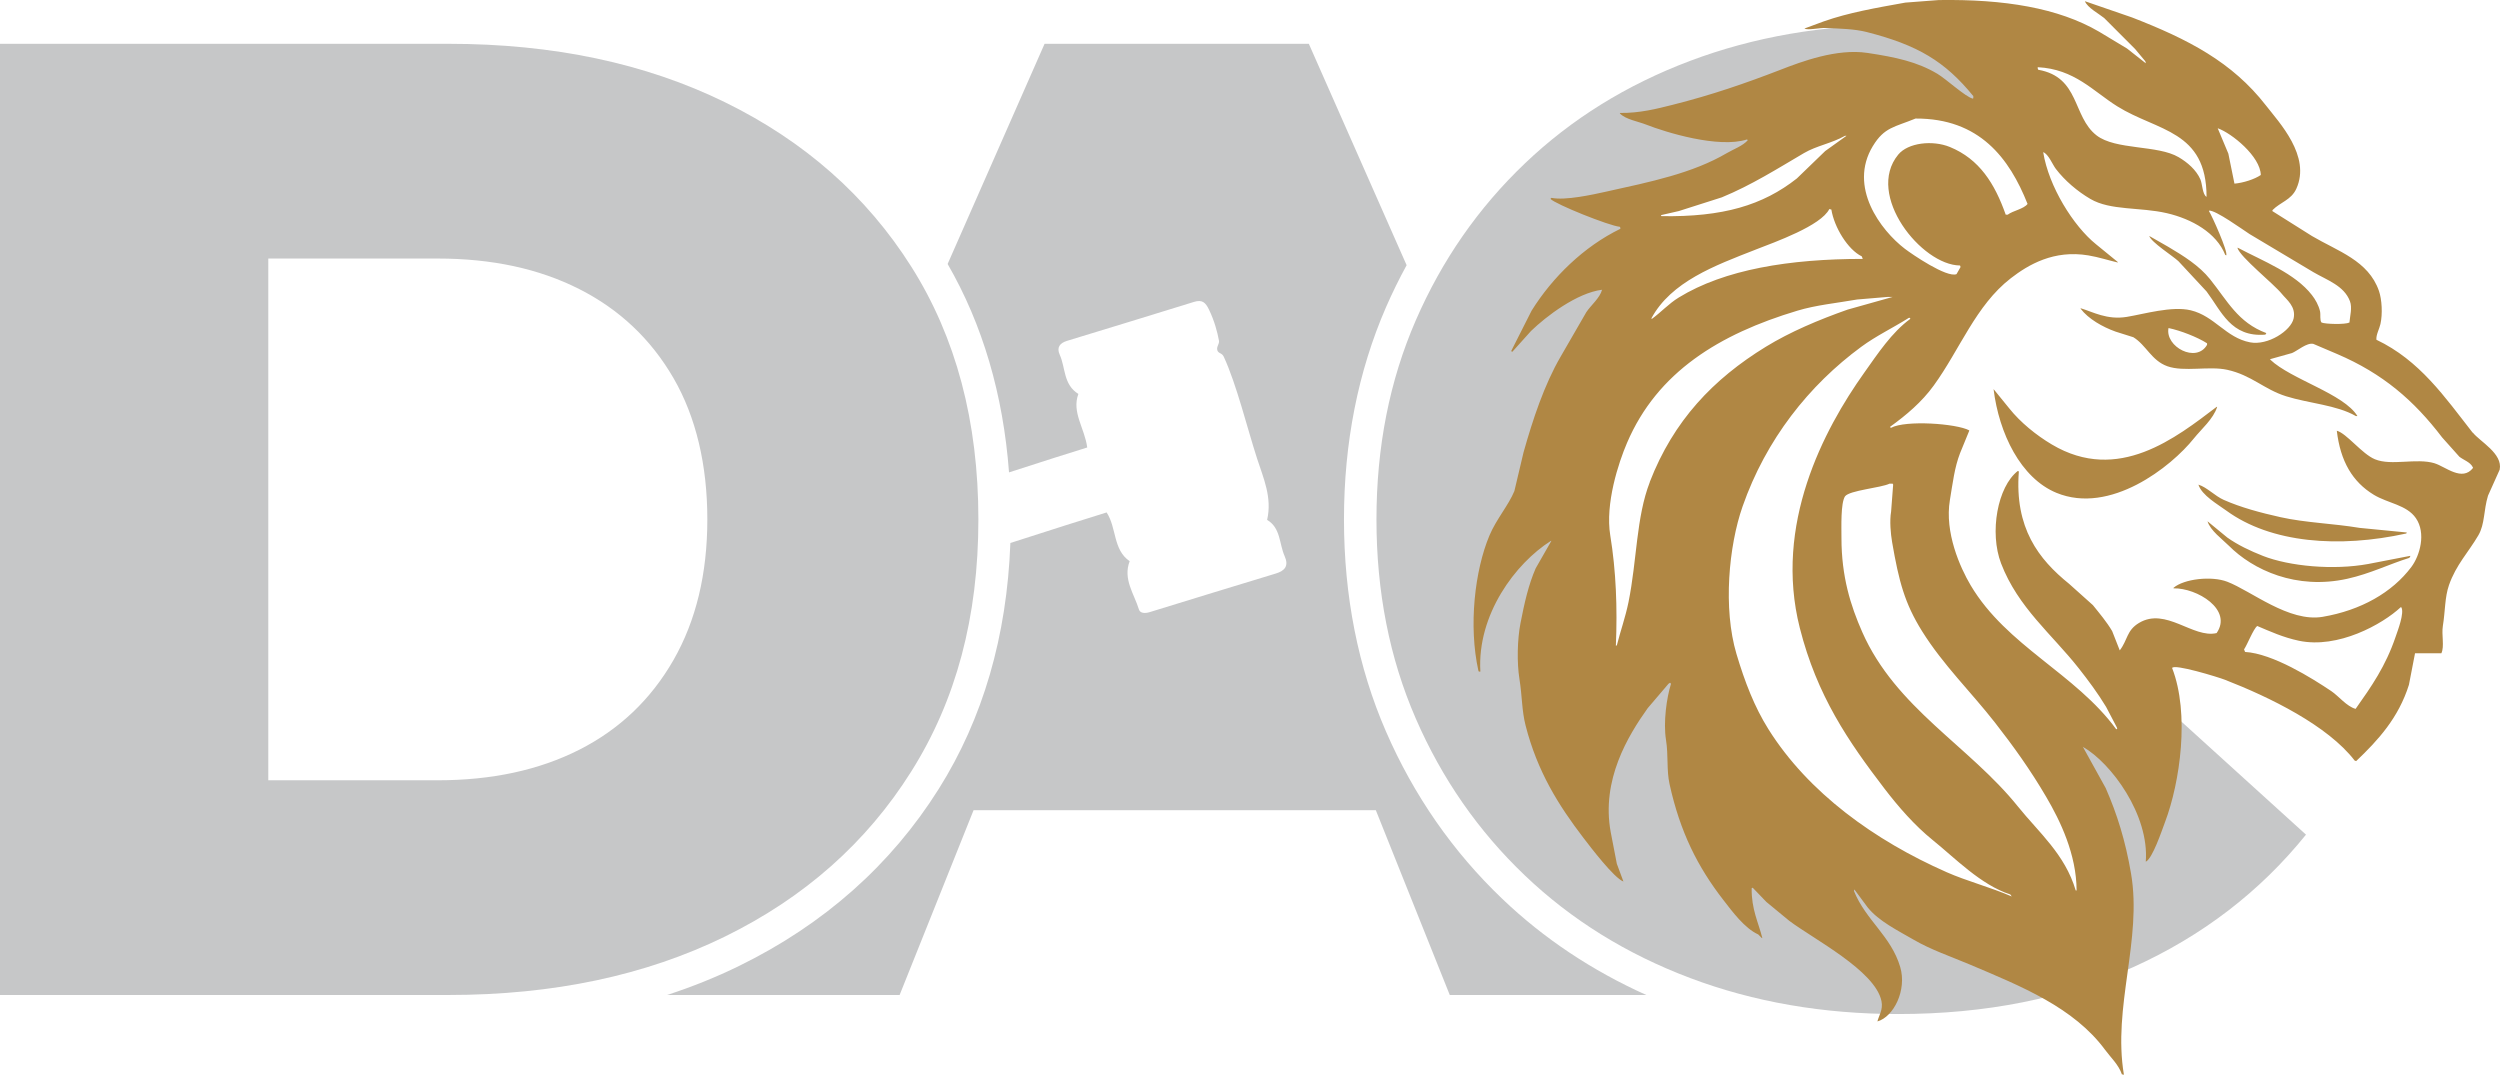 <svg xmlns="http://www.w3.org/2000/svg" id="Vrstva_1" data-name="Vrstva 1" viewBox="0 0 500.01 214.96"><defs><style>      .cls-1 {        fill: #c6c7c8;      }      .cls-1, .cls-2 {        stroke-width: 0px;      }      .cls-2 {        fill: #b08744;        fill-rule: evenodd;      }    </style></defs><path class="cls-1" d="M0,199V8.76h89.71c20.96,0,39.38,3.9,55.29,11.69,15.9,7.79,28.32,18.75,37.26,32.88,8.94,14.13,13.42,30.98,13.42,50.55s-4.47,36.19-13.42,50.41c-8.94,14.23-21.37,25.23-37.26,33.02-15.9,7.79-34.33,11.69-55.29,11.69H0ZM53.66,156.06h33.88c10.84,0,20.28-2.04,28.32-6.11,8.04-4.08,14.32-10.06,18.84-17.94,4.51-7.88,6.77-17.26,6.77-28.13s-2.26-20.47-6.77-28.26c-4.52-7.79-10.8-13.73-18.84-17.8-8.04-4.08-17.48-6.11-28.32-6.11h-33.88v104.36h0Z"></path><path class="cls-1" d="M431.88,140.32l-2.66,7.89-13.5-1.35c-.11.08-.21.17-.32.25l4.1,19.2-5.55,26.44-47.18-22.27-13.9-20.08c-3.16-1.97-6.04-4.29-8.6-6.96-4.61-4.8-8.22-10.55-10.84-17.26-.27-.69-.52-1.4-.76-2.1l-12.68,13.34-3.75-25.95,5.58-36.96,5.17-32.07,60.59-24.02,12.5,5.95-2.72-9.83,13.82-5.48s23.49,8.72,15.48,5.15c-13.82-6.16-29.5-9.24-47.02-9.24-15,0-28.86,2.4-41.6,7.2-12.74,4.8-23.76,11.64-33.06,20.52-9.31,8.88-16.58,19.34-21.82,31.39-5.24,12.05-7.86,25.32-7.86,39.81s2.62,27.77,7.86,39.81c5.24,12.05,12.51,22.51,21.82,31.39,9.3,8.88,20.33,15.72,33.06,20.52,12.74,4.8,26.6,7.2,41.6,7.2,17.52,0,33.2-3.13,47.02-9.38,13.82-6.25,25.34-15.08,34.55-26.5l-12.4-11.25-16.94-15.37h0Z"></path><path class="cls-2" d="M494.56,86.56c-5.62-7.19-10.6-14.48-19.27-18.61-.09-.99.58-2.12.81-3.15.45-2.02.29-4.91-.3-6.61-2.11-6.09-8.24-7.94-13.39-10.98-2.64-1.66-5.27-3.32-7.91-4.98v-.2c1.6-1.62,3.73-2.01,4.77-4.27,2.98-6.53-3.42-13.25-6.08-16.68-6.75-8.69-15.57-13.24-26.77-17.59-3.14-1.08-6.29-2.17-9.43-3.25.49,1.29,2.81,2.51,3.85,3.36,2.06,2.07,4.12,4.14,6.19,6.2.68.81,1.35,1.63,2.03,2.44.03.1.07.2.1.31v.1c-1.25-.98-2.5-1.97-3.75-2.95-1.86-1.12-3.72-2.24-5.58-3.36C411.64,1.56,400.81-.18,387.77.01c-2.23.17-4.46.34-6.69.51-5.91,1.06-11.34,2-16.33,3.76-1.28.47-2.57.95-3.85,1.42.65.41,2.98-.16,4.26-.1,2.84.12,5.74.18,8.21.81,10.15,2.6,15.59,5.81,21.3,12.81v.41s-.07.07-.1.1c-1.5-.37-5.37-3.96-7.1-4.98-4.02-2.39-8.28-3.31-13.99-4.17-6.13-.92-13.22,1.76-17.34,3.36-7.04,2.72-13.78,5.05-21.6,7.02-3.21.81-6.62,1.68-10.55,1.63v.1c1.11,1.19,3.66,1.6,5.27,2.24,3.82,1.5,14.46,4.81,20.18,2.95l.1.2c-1.07,1.15-2.76,1.72-4.16,2.54-6.86,4.03-15.22,5.74-24.24,7.73-2.58.57-8.05,1.79-10.85,1.22-.07.07-.14.14-.2.2.99,1.08,11.76,5.4,13.89,5.59l.1.2v.2c-7.31,3.56-13.56,9.66-17.75,16.37-1.35,2.68-2.7,5.36-4.06,8.03v.1c.07.03.14.07.2.1l3.75-4.17c3.03-2.93,9.18-7.62,14.2-8.24-.42,1.63-2.25,3.13-3.14,4.47-1.72,2.98-3.45,5.97-5.17,8.95-3.22,5.54-5.54,12.49-7.4,19.12-.61,2.58-1.22,5.15-1.83,7.73-1.17,2.84-3.62,5.64-4.97,8.85-2.95,6.99-4.22,18.08-2.23,27.05l.1.2h.3c-.67-11.39,7-21.65,14.1-26.14h.1c-1.05,1.83-2.1,3.66-3.14,5.49-1.44,3.3-2.26,6.97-3.04,10.98-.62,3.18-.74,7.84-.2,11.19.54,3.35.46,6.29,1.22,9.25,2.35,9.23,6.6,15.98,11.56,22.47,1.41,1.84,6.11,8.03,8.01,8.75-.44-1.19-.88-2.37-1.32-3.56-.41-2.1-.81-4.2-1.22-6.31-1.93-10.46,3.47-19.3,7.4-24.81,1.39-1.63,2.77-3.25,4.16-4.88.1-.07.2-.14.3-.2.07.07.14.14.2.2-.89,2.81-1.56,7.74-1.01,11.19.51,3.18.09,6.01.71,8.85,2.12,9.68,5.68,16.65,10.75,23.19,1.8,2.32,4.24,5.66,7,6.92.24.24.47.47.71.71h.1c-.77-3.09-2.2-5.76-2.13-9.97.07-.03.14-.07.2-.1.91.95,1.83,1.9,2.74,2.85,1.52,1.25,3.04,2.51,4.56,3.76,4.78,3.62,17.21,9.97,18.46,16.07.36,1.75-.54,2.91-.81,4.07,3.27-.93,5.92-6.28,4.56-10.88-1.83-6.2-6.86-9.33-9.23-15.15v-.31h.1c.88,1.19,1.76,2.37,2.64,3.56,2.2,2.73,6.02,4.6,9.13,6.41,3.5,2.04,7.42,3.36,11.26,4.98,10.35,4.38,20.82,8.59,27.08,17.08,1.11,1.51,2.69,2.95,3.35,4.88.14.03.27.07.41.1-2.29-13.63,3.69-27,1.42-40.27-1.11-6.51-2.79-11.89-5.07-17.08-1.52-2.75-3.04-5.49-4.56-8.24,5.65,3.21,13.32,13.6,12.58,22.98,1.36-.67,3.18-6.15,3.85-7.93,3.01-7.95,4.97-21.7,1.42-30.81.3-.92,9.21,1.82,10.55,2.34,9.03,3.51,20.59,9.18,25.96,16.17.1.03.2.07.3.1,4.44-4.22,8.47-8.66,10.55-15.25.41-2.1.81-4.2,1.22-6.31h5.27c.65-1.4,0-3.66.3-5.49.48-2.95.37-5.7,1.22-8.14,1.42-4.08,3.91-6.59,5.88-9.97,1.32-2.26,1.03-4.99,1.93-7.93.78-1.73,1.56-3.46,2.33-5.19.68-3.22-4-5.66-5.37-7.42v.04ZM452.17,35c-1.24.85-3.48,1.57-5.27,1.73-.41-2-.81-4-1.22-6-.71-1.69-1.42-3.39-2.13-5.08,2.82.99,8.54,5.65,8.62,9.36h0ZM407.55,13.44c7.38.37,11.11,4.83,15.92,7.83,8.02,5.01,17.85,4.76,17.85,18.1-.82-.44-.84-2.58-1.22-3.46-.83-1.93-2.62-3.45-4.36-4.47-4.19-2.48-12.61-1.4-16.43-4.37-4.84-3.77-3.3-11.65-11.66-13.12-.12-.3-.1-.21-.1-.51h0ZM374.59,29.2c2.28-3.77,4.34-3.77,8.52-5.49,12.8-.06,18.78,7.94,22.41,17.08-.78,1.02-2.93,1.35-3.96,2.14h-.41c-2.19-6.21-5.26-11.11-11.16-13.53-3.48-1.42-8.38-.86-10.34,1.53-6.62,8.05,4.67,22.12,12.37,22.17l.1.31c-.27.47-.54.95-.81,1.42-1.95.78-8.93-4-10.34-5.08-4.81-3.69-11.36-12.34-6.39-20.54h.01ZM335.75,42.22c2.87-.92,5.75-1.83,8.62-2.75,5.94-2.45,11.15-5.75,16.43-8.85,2.52-1.48,5.55-1.95,8.21-3.46h.3c-1.42,1.02-2.84,2.03-4.26,3.05-1.89,1.83-3.79,3.66-5.68,5.49-6.81,5.36-14.77,7.73-27.08,7.53-.03-.07-.07-.14-.1-.2,1.18-.27,2.37-.54,3.55-.81h.01ZM351.06,49.95c4.04-1.57,13.14-4.8,14.81-8.14.14.03.27.07.41.1.57,3.54,3.29,8.02,6.08,9.36l.2.51c-14.63,0-27.64,2.1-36.81,7.73-2.01,1.23-3.53,2.94-5.37,4.27-.03-.03-.07-.07-.1-.1,3.94-7.33,12.67-10.56,20.79-13.73h-.01ZM329.97,96.42c-2.73,7.04-2.56,15.58-4.26,24-.62,3.05-1.64,5.86-2.33,8.64-.07.03-.14.07-.2.1.32-7.54.04-14.98-1.12-22.07-1.04-6.37,1.65-14.55,3.35-18.51,6.07-14.2,18.48-21.76,34.07-26.44,3.74-1.13,7.84-1.52,11.97-2.24,2.03-.17,4.06-.34,6.08-.51h1.01c-3.01.85-6.02,1.7-9.03,2.54-5.76,2.03-11.44,4.43-16.33,7.42-10.54,6.47-18.45,14.76-23.22,27.05v.02ZM389.29,174.42c-14.33-6.32-27.61-15.85-35.6-28.58-2.79-4.45-4.72-9.44-6.39-15.05-2.7-9.07-1.55-21.58,1.22-29.49,4.69-13.42,13.29-24.25,23.73-31.93,3-2.21,6.3-3.76,9.53-5.8h.2c.03.07.07.14.1.2-3.72,2.69-6.56,7.03-9.23,10.78-8.13,11.42-18.12,30.39-12.88,51.05,3.43,13.54,9.69,22.67,16.94,32.14,2.82,3.68,6.04,7.37,9.63,10.27,4.44,3.57,9.63,8.99,15.52,10.88.1.14.2.27.3.41-4.33-1.88-8.88-3.03-13.08-4.88h.01ZM415.15,178.08c-2.16-7.25-7.38-11.58-11.56-16.78-9.76-12.15-24.41-19.66-31.13-34.88-2.33-5.28-4.16-11.09-4.16-18.81,0-2.26-.17-6.96.71-8.34.92-1.21,7.17-1.69,8.92-2.54h.61c.03.07.07.14.1.2-.14,1.8-.27,3.59-.41,5.39-.32,1.87-.09,4.38.2,6.1,1.36,7.91,2.54,12.28,5.98,17.8,4.24,6.79,9.79,12.15,14.6,18.31,3.71,4.75,7.09,9.47,10.24,14.85,2.82,4.8,6.06,11.51,6.08,18.71h-.2.02ZM479.14,127.34c-2.02,5.94-4.81,9.9-8.01,14.44-1.8-.5-3.37-2.55-4.87-3.56-3.83-2.57-11.68-7.5-17.24-7.83-.07-.17-.14-.34-.2-.51.65-.94,1.88-4.14,2.64-4.68,2.62,1.11,5.17,2.28,8.32,2.95,7.82,1.66,16.72-3.29,20.38-6.71h.1c.7,1.09-.74,4.78-1.12,5.9h0ZM486.95,92.66c-3.69-1.11-8.65.57-11.97-.81-2.58-1.07-5.67-5.2-7.61-5.7.72,6.13,3.15,10.23,7.4,12.81,2.82,1.71,6.58,2,8.42,4.68,2.07,3.01.8,7.48-.91,9.76-3.84,5.12-10.11,8.67-17.75,9.97-6.73,1.14-14.28-5.19-19.07-7.02-3.15-1.21-8.68-.57-10.75,1.22v.1c4.72-.09,11.88,4.26,8.62,8.95-4.71,1.11-10.16-5.25-15.52-2.03-2.51,1.51-2.23,3.38-3.85,5.49-.51-1.29-1.01-2.58-1.52-3.86-1.11-1.88-2.52-3.53-3.85-5.19-1.59-1.42-3.18-2.85-4.77-4.27-6.08-4.91-10.92-11.14-10.04-22.47-.07-.03-.14-.07-.2-.1-4.06,3.14-5.73,12.29-3.35,18.51,3.39,8.82,10.17,14.15,15.52,20.95,1.94,2.46,3.82,4.99,5.48,7.73.71,1.36,1.42,2.71,2.13,4.07.03.1.07.2.1.31-.07.03-.14.07-.2.1-8.18-11.18-21.88-16.62-29.11-28.78-2.13-3.59-5.25-10.59-4.16-17.08.57-3.42.93-6.53,2.03-9.36.61-1.49,1.22-2.98,1.83-4.47v-.1c-2.55-1.36-12.72-2.08-15.62-.51h-.1c-.03-.07-.07-.14-.1-.2,3.27-2.35,6.36-4.98,8.72-8.24,5.24-7.22,8.4-16.02,15.41-21.46,3.52-2.72,8.6-5.73,15.52-4.58,2.1.35,4.08,1.01,5.88,1.42v-.1c-1.45-1.19-2.91-2.37-4.36-3.56-4.5-3.63-9.44-11.51-10.55-18.41,1.07.4,1.86,2.48,2.54,3.36,1.79,2.34,4.3,4.48,6.9,6,4.03,2.36,9.87,1.59,15.31,2.85,4.99,1.16,9.91,3.93,11.66,8.34.07.03.14.07.2.1.42-.64-2.85-7.93-3.45-8.85v-.1c1.25-.19,6.79,3.83,8.11,4.68,4.26,2.54,8.52,5.09,12.78,7.63,2.73,1.6,6.12,2.68,7.3,5.8.5,1.32,0,2.96-.1,4.27-.89.43-4.81.32-5.58,0-.39-.46-.15-1.55-.3-2.24-.28-1.23-.94-2.38-1.62-3.25-3.36-4.35-9.79-6.8-14.81-9.46h-.1c.55,1.88,7.26,7.18,8.92,9.25.9,1.12,2.84,2.49,2.33,4.88-.52,2.45-5.16,5.47-8.72,4.78-4.85-.94-7.08-5.26-11.87-6.41-3.76-.9-9.35.76-12.78,1.32-3.97.65-6.8-1.01-9.23-1.73v.1c1.54,2.03,4.39,3.65,7,4.58,1.18.37,2.37.75,3.55,1.12,2.57,1.59,3.61,4.66,6.79,5.8,3.34,1.19,8.33-.09,11.97.71,4.89,1.08,7.33,3.89,11.76,5.29,4.59,1.44,10.11,1.74,13.99,3.97h.3c-2.71-4.47-13.23-7.31-17.44-11.29v-.1c1.45-.41,2.91-.81,4.36-1.22,1.01-.4,2.98-2.14,4.26-1.83,1.59.68,3.18,1.36,4.77,2.03,9.15,3.92,15.36,9.29,20.99,16.68,1.15,1.29,2.3,2.58,3.45,3.86.82.65,2.16,1.07,2.64,2.03.03.07.07.14.1.2-2.2,2.82-5.5-.25-7.71-.92h.03ZM441.42,68.66v.31c-2.13,3.73-8.43.4-7.71-3.36,2.38.49,5.77,1.81,7.71,3.05ZM435.74,52.29c1.86,2,3.72,4,5.58,6,2.98,3.96,4.86,9.2,11.76,8.64.07-.1.14-.2.2-.31-5.7-2.11-7.82-6.5-11.26-10.78-2.19-2.73-5.32-4.67-8.42-6.51-1.25-.71-2.5-1.42-3.75-2.14.47,1.32,4.68,3.96,5.88,5.08v.02ZM443.34,81.37c-8.1,6.14-19.68,15.42-32.96,7.53-3.12-1.85-6.31-4.44-8.52-7.22-1.05-1.29-2.1-2.58-3.14-3.86,1.09,8.88,5.43,17.8,12.58,20.75,10.74,4.43,22.94-5.19,27.48-10.88,1.47-1.84,3.91-3.9,4.66-6.31h-.1ZM452.57,111.17c-2.48-.97-5.04-2.19-7.1-3.66-1.32-1.08-2.64-2.17-3.96-3.25.59,1.88,2.96,3.58,4.26,4.88,4.84,4.85,13.48,8.89,23.73,6.61,4.61-1.03,8.31-2.91,12.37-4.17.07-.1.14-.2.2-.31v-.1c-2.81.54-5.61,1.08-8.42,1.63-6.97,1.28-15.76.46-21.09-1.63h0ZM444.76,99.98c-1.75-.77-3.38-2.54-5.07-3.05.69,2.15,3.86,3.93,5.58,5.19,8.91,6.51,22.54,7.55,36,4.58.03-.07.07-.14.1-.2-3.14-.31-6.29-.61-9.43-.92-5.34-.89-10.79-1.02-15.82-2.14-4-.89-7.92-1.94-11.36-3.46Z"></path><path class="cls-1" d="M300.49,179.8c-9.89-9.43-17.72-20.69-23.29-33.5-5.57-12.81-8.4-27.08-8.4-42.42s2.83-29.6,8.4-42.42c1.26-2.89,2.64-5.69,4.13-8.42l-19.56-44.28h-52.85l-19.39,44.04c7.01,12.13,11.11,26.1,12.28,41.68,6.85-2.21,12.49-4.02,15.64-4.98-.5-3.84-3.14-7.03-1.77-10.71-3.04-1.88-2.55-5.26-3.73-7.84-.66-1.46.02-2.33,1.44-2.77,8.47-2.59,16.94-5.16,25.39-7.79,1.65-.51,2.32.06,3.04,1.57,1.07,2.23,1.65,4.4,1.98,6.18.12.66-.54,1.18-.33,1.91.2.69.91.48,1.29,1.3,2.57,5.55,4.7,14.32,6.67,20.39,1.28,3.94,3.03,7.78,2,12.24,2.74,1.62,2.4,4.78,3.5,7.24.88,1.97.05,2.94-1.77,3.49-8.41,2.56-16.82,5.12-25.22,7.72-.9.28-1.91.26-2.15-.54-.96-3.13-3.23-6.07-1.85-9.65-3.37-2.3-2.57-6.64-4.61-9.75-4.18,1.28-11.1,3.49-19.25,6.11-.69,18.62-5.49,35.15-14.32,49.18-9.55,15.2-22.98,27.11-39.91,35.4-4.59,2.25-9.41,4.19-14.42,5.82h46.5l14.79-36.96h80.45l14.79,36.96h39.3c-10.83-4.87-20.49-11.29-28.76-19.19Z"></path></svg>